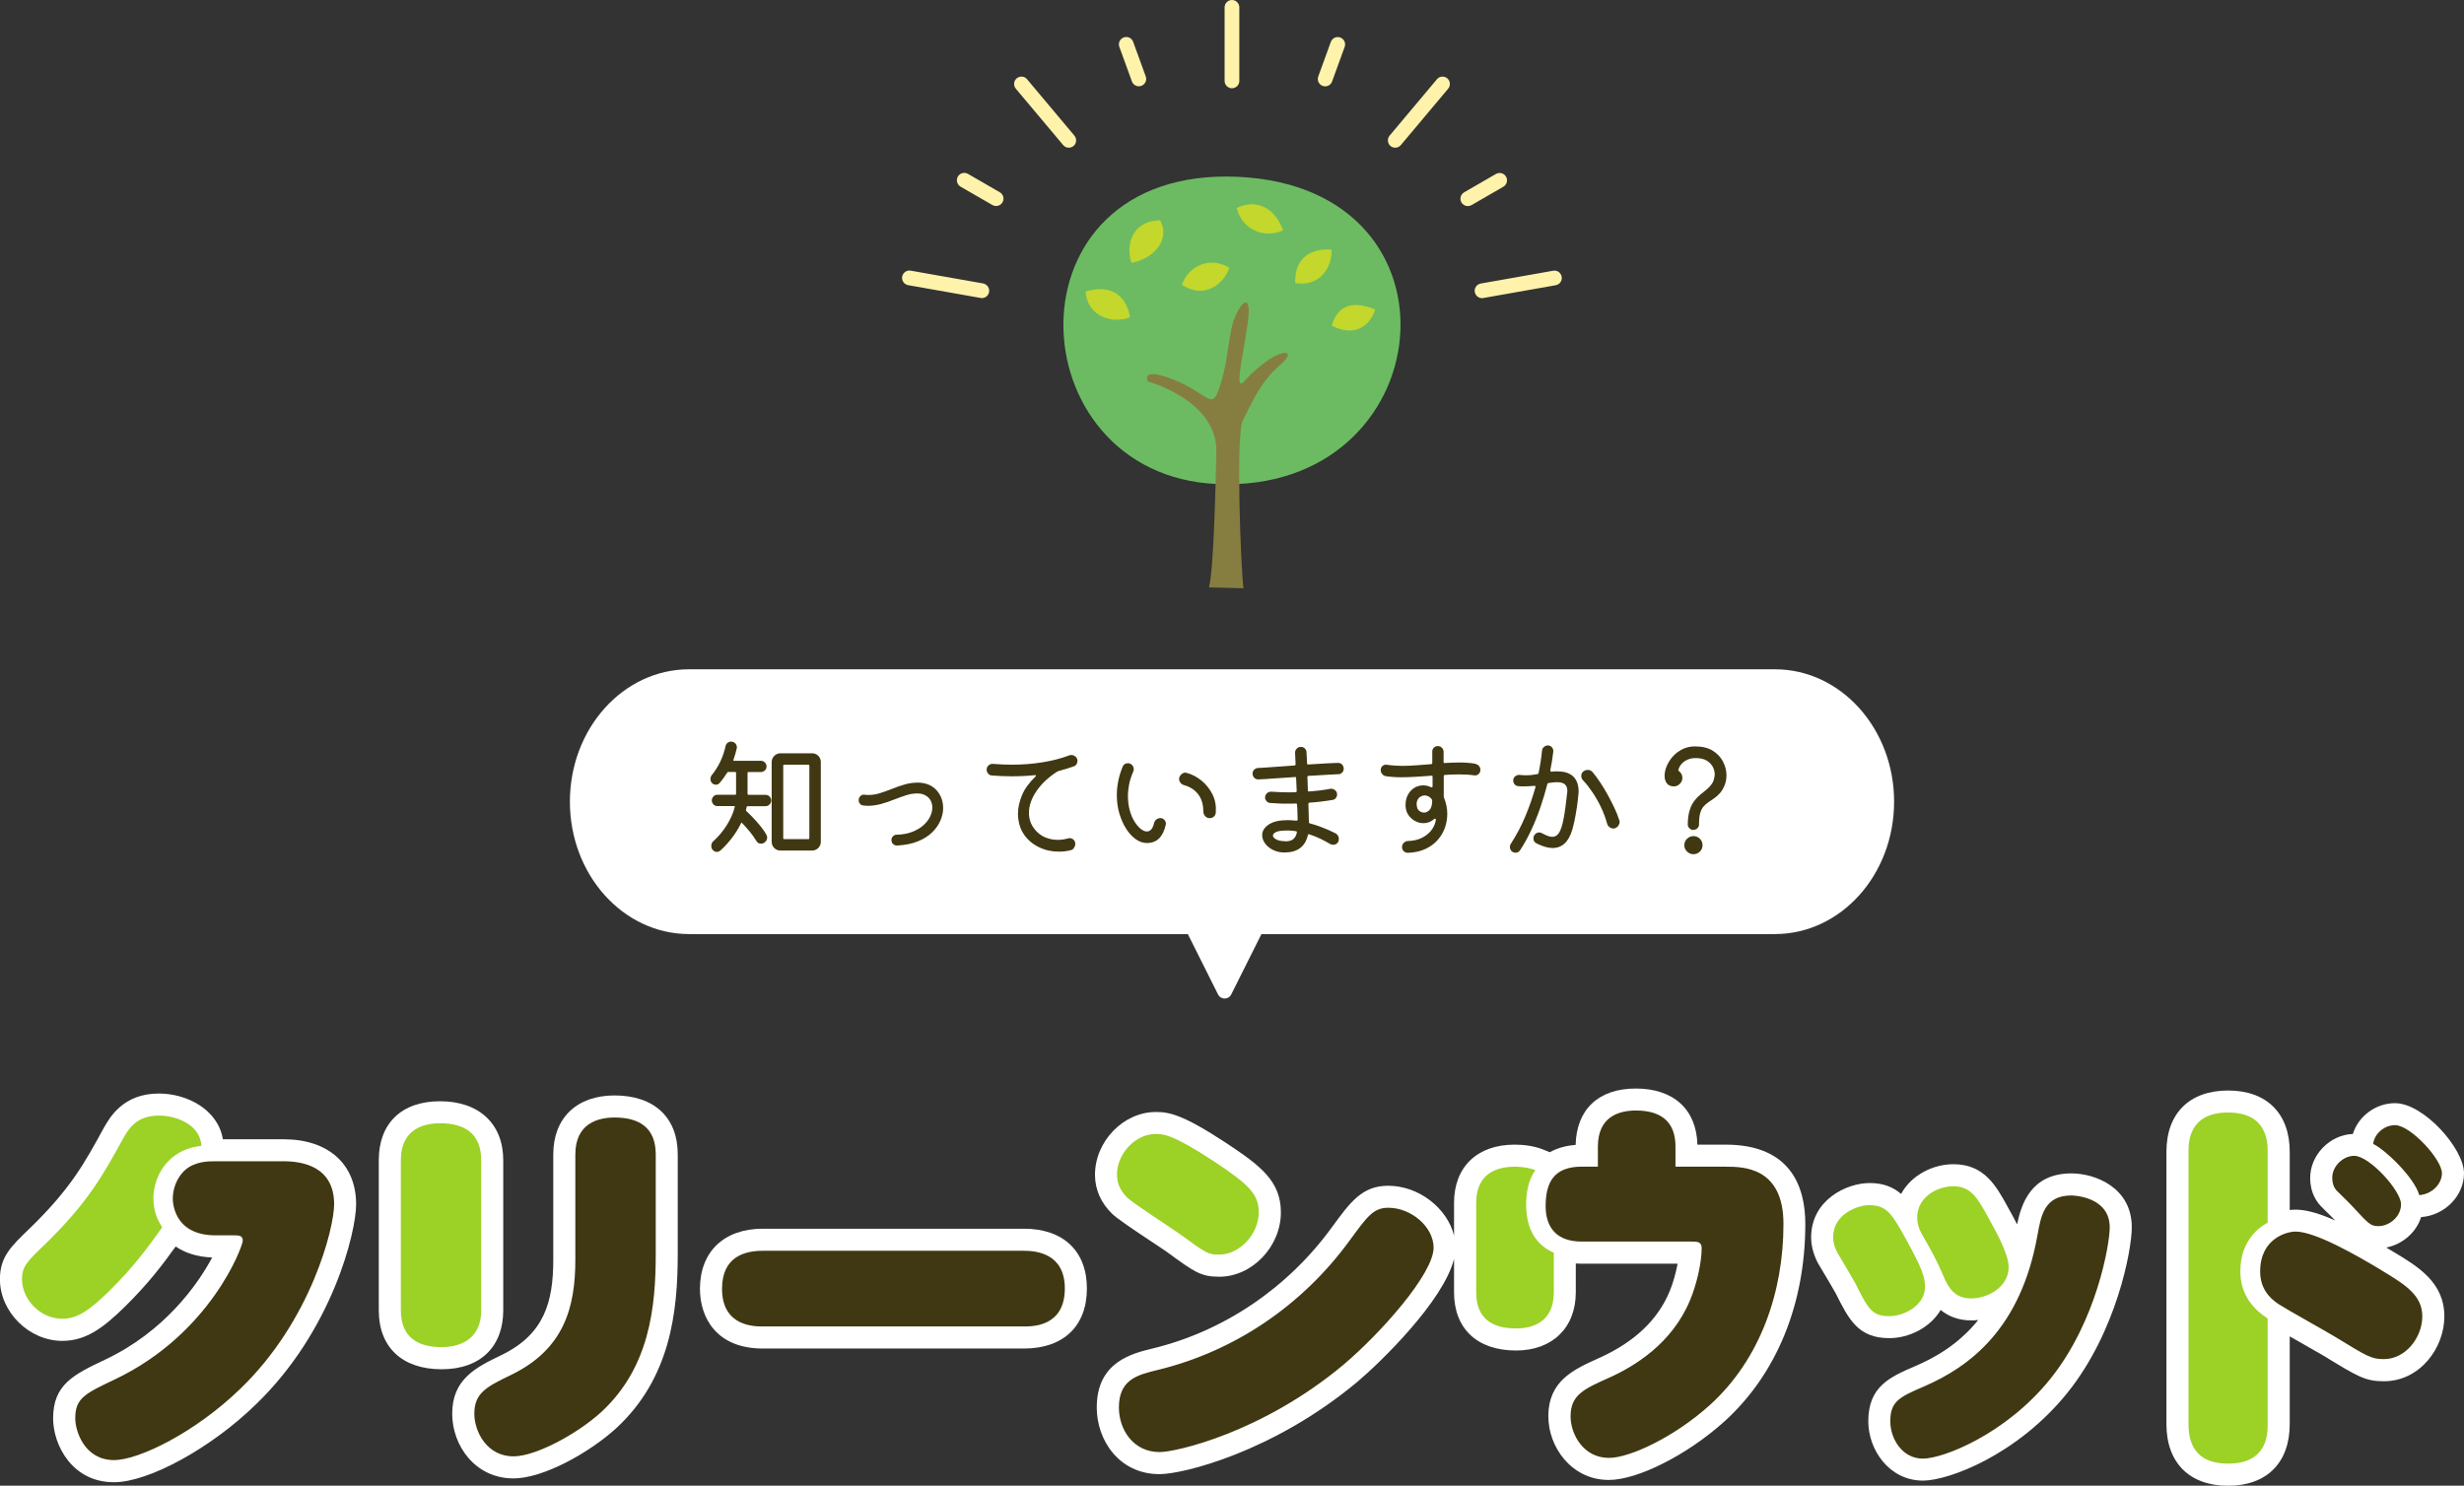 <?xml version="1.0" encoding="UTF-8"?><svg id="_レイヤー_2" xmlns="http://www.w3.org/2000/svg" viewBox="0 0 334.95 202"><rect x="0" y="0" width="334.95" height="202" fill="#333333" stroke="none"/><g id="_レイヤー_1-2"><path d="M241.27,91H93.67c-8.95,0-16.2,8.06-16.2,18s7.25,18,16.2,18h67.8l4.11,8.21c.37,.74,1.42,.74,1.79,0l4.11-8.21h69.8c8.95,0,16.2-8.06,16.2-18s-7.25-18-16.2-18Z" style="fill:#fff;"/><g style="isolation:isolate;"><path d="M101.63,107.96c0,.07,.04,.11,.11,.11h2.34c.2,0,.38,.08,.53,.22,.15,.15,.23,.33,.23,.55,0,.2-.08,.38-.23,.54-.15,.16-.33,.23-.53,.23h-2.47s-.08,.03-.11,.09c-.01,.07-.03,.15-.04,.22-.02,.08-.04,.15-.06,.21,0,.07,.02,.12,.05,.14,.3,.28,.62,.59,.96,.95,.34,.36,.67,.74,.98,1.12s.57,.76,.77,1.11c.08,.14,.13,.28,.13,.41,0,.29-.13,.53-.4,.72-.12,.08-.26,.13-.43,.13-.28,0-.49-.12-.63-.36-.29-.47-.61-.92-.96-1.34s-.69-.79-1-1.11c-.06-.06-.11-.05-.14,.04-.37,.76-.81,1.45-1.3,2.08-.5,.63-.99,1.17-1.49,1.61-.16,.13-.32,.2-.49,.2-.23,0-.43-.11-.61-.32-.05-.07-.08-.15-.11-.23s-.04-.17-.04-.25c0-.29,.1-.51,.29-.67,.71-.64,1.32-1.37,1.83-2.19,.51-.82,.87-1.63,1.07-2.44,.02-.08,0-.13-.09-.13h-2.27c-.22,0-.4-.08-.54-.23-.14-.16-.22-.34-.22-.54s.07-.38,.22-.54c.14-.16,.32-.23,.54-.23h2.43c.07,0,.11-.04,.11-.11v-2.88c0-.07-.04-.11-.11-.11h-.95c-.07,0-.11,.02-.13,.07-.16,.24-.32,.48-.49,.72-.17,.24-.36,.48-.57,.72-.12,.14-.28,.22-.49,.22-.22,0-.4-.08-.54-.23-.13-.14-.2-.32-.2-.54,0-.2,.06-.38,.18-.54,.47-.58,.86-1.2,1.17-1.86s.55-1.36,.7-2.08c.04-.18,.13-.33,.27-.44,.14-.11,.3-.17,.47-.17,.23,0,.42,.08,.57,.23,.15,.16,.23,.34,.23,.54,0,.07,0,.13-.02,.16-.05,.23-.11,.47-.19,.74-.08,.26-.17,.53-.26,.81-.04,.08-.01,.13,.07,.13h3.67c.2,0,.38,.08,.53,.22,.15,.15,.23,.33,.23,.55s-.08,.4-.23,.54c-.15,.14-.33,.22-.53,.22h-1.71c-.07,0-.11,.04-.11,.11v2.88Zm4.46-5.54h4.3c.32,0,.6,.11,.84,.34,.23,.23,.35,.51,.35,.85v10.84c0,.32-.11,.6-.34,.84-.23,.23-.51,.35-.85,.35h-4.3c-.32,0-.6-.11-.84-.34-.23-.23-.35-.51-.35-.85v-10.84c0-.32,.12-.6,.35-.84,.23-.23,.51-.35,.84-.35Zm.38,11.56c0,.07,.04,.11,.11,.11h3.33c.07,0,.11-.04,.11-.11v-9.9c0-.07-.04-.11-.11-.11h-3.33c-.07,0-.11,.04-.11,.11v9.9Z" style="fill:#403812;"/><path d="M121.97,114.96c-.22,.01-.4-.05-.56-.2-.16-.14-.23-.33-.23-.56,0-.19,.07-.36,.21-.5,.14-.14,.3-.21,.49-.21,.82-.02,1.53-.15,2.13-.39s1.11-.53,1.51-.89c.4-.36,.71-.75,.91-1.17,.2-.42,.31-.83,.31-1.22,0-.36-.08-.69-.24-.99-.16-.3-.4-.53-.73-.7-.17-.1-.35-.16-.53-.2-.19-.04-.38-.05-.58-.05-.47,0-.97,.08-1.49,.25-.53,.17-1.08,.37-1.65,.59-.57,.23-1.15,.43-1.74,.59s-1.18,.25-1.78,.25c-.22,0-.44-.02-.68-.05-.18-.02-.32-.11-.43-.24s-.16-.3-.16-.48c0-.24,.09-.43,.26-.58,.17-.15,.38-.2,.6-.15,.08,.01,.16,.02,.23,.03,.07,0,.15,0,.23,0,.52,0,1.04-.08,1.58-.25,.53-.17,1.08-.37,1.65-.59,.56-.23,1.13-.43,1.71-.59,.58-.17,1.16-.25,1.75-.25h.22c.07,0,.14,0,.22,.02,.65,.06,1.2,.26,1.65,.58,.45,.33,.79,.74,1.03,1.24s.35,1.04,.35,1.61-.12,1.13-.37,1.71-.62,1.11-1.12,1.6c-.5,.49-1.15,.9-1.93,1.22-.78,.32-1.71,.51-2.79,.57Z" style="fill:#403812;"/><path d="M143.91,104.84c-.06,.01-.13,.04-.2,.07-1.21,.78-2.15,1.67-2.83,2.67-.67,1-1.01,1.98-1.01,2.94,0,.8,.24,1.52,.72,2.16,.43,.55,.93,.94,1.49,1.17,.56,.23,1.13,.34,1.69,.34,.48,0,.95-.07,1.42-.2,.04-.01,.07-.02,.11-.03,.04,0,.07,0,.11,0,.2,0,.38,.07,.53,.21,.15,.14,.23,.33,.23,.57,0,.19-.06,.37-.17,.54-.11,.17-.27,.28-.48,.32-.26,.07-.53,.12-.8,.15-.27,.03-.54,.04-.82,.04-.95,0-1.84-.2-2.68-.61-.84-.41-1.52-.98-2.03-1.73-.25-.36-.45-.78-.59-1.26-.14-.48-.22-1-.22-1.55,0-.79,.18-1.63,.54-2.5,.36-.88,.98-1.73,1.85-2.57,.04-.04,.05-.07,.05-.11,0-.06-.04-.08-.13-.07-1.02,.11-2.07,.16-3.15,.16-.9,0-1.8-.04-2.7-.11-.2-.01-.38-.1-.51-.25-.14-.16-.21-.34-.21-.54,0-.24,.09-.44,.27-.59,.18-.16,.38-.22,.61-.2,.86,.07,1.72,.11,2.56,.11,1.44,0,2.81-.11,4.12-.32,1.31-.21,2.54-.52,3.69-.95,.1-.04,.19-.05,.27-.05,.2,0,.39,.08,.57,.23,.17,.15,.26,.34,.26,.58,0,.16-.04,.3-.13,.44-.08,.14-.21,.24-.38,.3-.67,.24-1.36,.45-2.07,.63Z" style="fill:#403812;"/><path d="M155.9,114.62c-.5,0-1-.17-1.48-.5s-.92-.8-1.31-1.4c-.39-.6-.7-1.3-.94-2.09s-.35-1.64-.35-2.54c0-.61,.06-1.24,.19-1.89,.13-.65,.33-1.3,.6-1.96,.13-.31,.37-.47,.72-.47,.12,0,.23,.02,.32,.07,.16,.07,.27,.17,.35,.31,.08,.13,.12,.27,.12,.41,0,.11-.02,.21-.05,.31-.26,.59-.45,1.16-.57,1.72-.11,.56-.17,1.1-.17,1.63,0,.7,.08,1.34,.24,1.93,.16,.59,.37,1.1,.64,1.53s.55,.77,.85,1.01c.3,.24,.58,.36,.85,.36,.22,0,.41-.09,.58-.27,.17-.18,.29-.46,.38-.83,.05-.22,.15-.39,.31-.52,.16-.13,.35-.2,.55-.2,.22,0,.4,.08,.54,.23s.22,.33,.22,.52c0,.07,0,.13-.02,.16-.37,1.66-1.22,2.48-2.56,2.48Zm8.55-3.38c-.26,0-.48-.1-.64-.29s-.24-.43-.24-.7c0-.89-.23-1.64-.69-2.25s-1.11-1.03-1.95-1.26c-.22-.06-.39-.19-.51-.39-.13-.2-.17-.4-.12-.6,.06-.2,.17-.37,.32-.5,.16-.13,.33-.2,.52-.2,.04,0,.1,.01,.2,.04,.71,.19,1.37,.54,2,1.05,.62,.51,1.12,1.14,1.49,1.88,.37,.74,.51,1.57,.44,2.48-.01,.2-.1,.38-.25,.52-.16,.14-.34,.22-.56,.22Z" style="fill:#403812;"/><path d="M181.91,105.26c-.5,.02-1.11,.06-1.81,.1s-1.44,.09-2.22,.13c-.11,.01-.16,.07-.16,.18,.02,.29,.04,.58,.04,.88,0,.3,.01,.61,.03,.92,0,.11,.05,.16,.16,.14,.5-.04,1-.08,1.48-.14,.48-.06,.94-.13,1.39-.22,.24-.04,.46,.02,.65,.17,.19,.15,.29,.35,.29,.6,0,.18-.06,.34-.17,.49-.11,.14-.26,.23-.44,.25-.48,.08-.99,.16-1.52,.22-.53,.07-1.07,.12-1.61,.15-.11,.01-.16,.07-.16,.18,.02,.46,.04,.89,.04,1.31,0,.42,.01,.8,.03,1.15,0,.11,.05,.17,.14,.18,.53,.14,1.08,.32,1.65,.54,.57,.22,1.17,.48,1.79,.79,.32,.17,.49,.43,.49,.79,0,.25-.08,.45-.23,.58-.16,.14-.34,.21-.54,.21-.14,0-.27-.03-.38-.09-.43-.25-.89-.5-1.36-.73-.47-.23-.98-.43-1.5-.6-.01-.01-.04-.02-.07-.02-.07,0-.11,.04-.13,.13-.36,1.57-1.43,2.36-3.2,2.36-.47,0-.91-.08-1.32-.25-.41-.17-.77-.4-1.05-.69-.29-.29-.49-.63-.59-1-.04-.14-.05-.29-.05-.43,0-.56,.3-1.04,.9-1.44,.6-.4,1.46-.59,2.57-.59,.18,0,.37,0,.57,.02,.2,.01,.4,.03,.6,.05,.12,0,.18-.05,.18-.16-.01-.3-.02-.62-.03-.95,0-.34-.02-.69-.05-1.06,0-.11-.05-.16-.16-.16-.2,.01-.41,.02-.61,.02h-.59c-.42,0-.82,0-1.21-.03-.38-.02-.74-.04-1.06-.06-.2-.01-.38-.09-.51-.24-.14-.15-.21-.32-.21-.51,0-.24,.09-.43,.26-.58,.17-.15,.37-.22,.58-.21,.38,.02,.77,.04,1.14,.06,.38,.02,.75,.03,1.12,.03h.52c.18,0,.35,0,.52-.02,.11,0,.16-.05,.16-.16-.01-.3-.02-.6-.04-.89-.01-.29-.02-.58-.04-.87,0-.12-.05-.17-.16-.14-.98,.06-1.92,.12-2.81,.19-.89,.07-1.61,.11-2.16,.13-.22,.01-.4-.06-.56-.22-.16-.16-.23-.35-.23-.58,0-.2,.07-.38,.22-.52,.14-.14,.31-.22,.5-.23,.55-.02,1.27-.07,2.16-.14,.89-.07,1.82-.14,2.81-.2,.11-.02,.16-.08,.16-.18-.01-.31-.03-.6-.04-.86-.02-.26-.03-.5-.03-.7,0-.22,.07-.4,.23-.56,.15-.16,.34-.23,.57-.23,.2,0,.38,.07,.52,.21s.22,.31,.23,.51c.01,.2,.02,.44,.04,.69s.02,.54,.04,.84c0,.11,.05,.16,.16,.14,.76-.05,1.48-.09,2.18-.13s1.31-.07,1.85-.08c.23-.01,.42,.06,.57,.22,.15,.16,.22,.35,.22,.58,0,.2-.07,.38-.22,.52-.14,.14-.32,.22-.52,.23Zm-7.2,9.13c.54,0,.92-.12,1.15-.35,.23-.23,.37-.51,.43-.84,0-.01,0-.02,0-.03,0,0,0-.01,0-.03,0-.08-.05-.13-.14-.13-.24-.04-.49-.06-.74-.08-.25-.02-.51-.02-.77,0-.56,.01-.97,.08-1.22,.22s-.38,.28-.38,.45c0,.19,.15,.37,.45,.53,.3,.16,.7,.24,1.21,.24Z" style="fill:#403812;"/><path d="M200.57,103.87c.2,.04,.37,.13,.49,.28s.18,.33,.18,.53c0,.23-.08,.42-.25,.57-.17,.15-.37,.21-.59,.17-.32-.05-.66-.08-1-.1-.34-.02-.69-.03-1.05-.03-.31,0-.63,0-.95,.02s-.65,.03-.98,.05c-.11,.01-.16,.07-.16,.18v2.7s0,.07,0,.1c0,.03,.01,.06,.03,.1,.3,.73,.45,1.47,.45,2.21,0,.65-.11,1.28-.32,1.89-.22,.61-.55,1.17-.99,1.67-.44,.5-1,.91-1.67,1.22-.67,.31-1.46,.49-2.36,.52-.22,.01-.4-.06-.57-.21-.16-.15-.24-.34-.24-.57s.08-.42,.24-.58,.36-.24,.58-.25c1-.02,1.84-.3,2.53-.83,.69-.53,1.11-1.21,1.25-2.03v-.02c0-.07-.03-.12-.08-.14-.05-.02-.11,0-.17,.05-.22,.19-.45,.33-.69,.42s-.5,.13-.75,.13c-.37,0-.73-.09-1.09-.27-.35-.18-.65-.43-.89-.75-.24-.32-.38-.68-.43-1.09-.01-.06-.02-.13-.02-.2v-.2c0-.52,.11-.97,.33-1.37,.22-.4,.51-.71,.87-.93,.36-.22,.76-.33,1.19-.33,.35,0,.71,.08,1.08,.25,.02,.01,.05,.02,.09,.02,.07,0,.11-.05,.11-.14v-1.3c0-.12-.05-.17-.16-.14-.7,.05-1.39,.1-2.07,.14s-1.34,.07-1.98,.07c-.38,0-.76-.01-1.12-.04-.36-.02-.7-.06-1.03-.11-.2-.04-.37-.13-.5-.3s-.19-.34-.19-.55c0-.23,.09-.41,.26-.55,.17-.14,.37-.19,.58-.15,.34,.05,.68,.08,1.03,.11,.35,.02,.71,.04,1.07,.04,.64,0,1.28-.03,1.94-.08,.65-.05,1.31-.1,1.97-.15,.11-.02,.16-.08,.16-.18v-1.51c-.01-.22,.06-.4,.21-.55,.15-.15,.33-.22,.55-.22s.4,.08,.55,.23c.15,.16,.23,.34,.23,.54v1.39c0,.12,.06,.17,.18,.14,.34-.02,.67-.04,.99-.05,.32-.01,.64-.02,.95-.02,.38,0,.76,.01,1.12,.04,.37,.02,.72,.07,1.07,.13Zm-7.92,5.98c.06,.18,.18,.33,.36,.45,.18,.12,.37,.18,.58,.18,.26,0,.51-.12,.74-.36s.35-.65,.36-1.24c0-.08-.02-.16-.07-.22-.13-.18-.28-.31-.45-.39s-.34-.12-.5-.12c-.29,0-.54,.11-.77,.32-.22,.22-.33,.5-.33,.85,0,.14,.03,.32,.09,.52Z" style="fill:#403812;"/><path d="M210.76,104.74v.04c0,.1,.05,.14,.16,.14,.13-.02,.26-.04,.39-.04h.37c.61,0,1.11,.08,1.49,.25,.38,.17,.68,.38,.88,.65s.34,.55,.42,.85,.12,.59,.12,.86v.23c0,.07,0,.14-.02,.2-.05,.62-.12,1.25-.22,1.89-.1,.64-.2,1.21-.31,1.74-.11,.52-.21,.93-.3,1.23-.49,1.68-1.39,2.52-2.68,2.52-.62,0-1.36-.21-2.2-.63-.28-.16-.41-.38-.41-.68,0-.24,.08-.43,.24-.58s.34-.23,.53-.23c.14,0,.28,.04,.4,.11,.29,.16,.55,.28,.77,.36,.23,.08,.44,.13,.63,.13,.38,0,.69-.19,.93-.58,.23-.38,.44-1.01,.6-1.89,.17-.88,.33-2.05,.49-3.53,.01-.05,.02-.1,.02-.15v-.15c0-.18-.04-.36-.11-.53-.07-.17-.21-.32-.41-.43-.2-.11-.52-.17-.94-.17-.29,0-.65,.04-1.08,.11-.1,.01-.16,.07-.18,.16-.28,1.08-.6,2.16-.97,3.23-.37,1.07-.79,2.1-1.25,3.08-.46,.98-.96,1.87-1.48,2.67-.16,.23-.37,.34-.63,.34-.14,0-.29-.05-.45-.14-.2-.17-.31-.38-.31-.65,0-.17,.04-.31,.13-.43,.74-1.14,1.4-2.37,1.95-3.69,.56-1.32,1.02-2.66,1.4-4.01,0-.01,0-.02,0-.04,0-.01,0-.02,0-.04,0-.08-.05-.11-.16-.09-.2,.01-.41,.03-.63,.04-.22,.02-.44,.03-.67,.03-.13,0-.27,0-.41,0s-.3-.01-.47-.03c-.19-.01-.35-.09-.49-.24-.13-.15-.2-.33-.2-.53,0-.23,.09-.41,.26-.56,.17-.14,.37-.21,.6-.2,.32,.04,.62,.05,.88,.05s.52-.01,.77-.04c.25-.03,.51-.07,.8-.12,.08-.01,.13-.06,.14-.14,.11-.53,.2-1.05,.28-1.56,.08-.51,.14-1.01,.19-1.5,.02-.2,.11-.37,.27-.5s.33-.2,.52-.2c.22,0,.4,.08,.55,.25,.15,.17,.21,.37,.19,.59-.05,.41-.11,.83-.17,1.25-.07,.43-.15,.86-.24,1.31Zm9.36,6.75c.04,.08,.05,.17,.05,.27,0,.17-.06,.33-.17,.5-.11,.16-.27,.28-.46,.35-.05,.01-.09,.02-.13,.03-.04,0-.08,0-.13,0-.18,0-.34-.06-.49-.17-.14-.11-.25-.26-.31-.44-.22-.79-.5-1.55-.85-2.29-.35-.73-.74-1.41-1.17-2.04s-.85-1.17-1.29-1.63c-.14-.17-.22-.36-.22-.58,0-.24,.09-.44,.27-.59,.18-.14,.38-.22,.61-.22,.26,0,.49,.1,.67,.31,.32,.38,.66,.84,1.02,1.38s.7,1.1,1.03,1.7c.33,.6,.63,1.19,.91,1.78,.28,.59,.49,1.13,.65,1.64Z" style="fill:#403812;"/><path d="M230.2,112.85c-.2,0-.38-.08-.54-.23-.16-.15-.23-.33-.23-.53,.01-.78,.1-1.42,.26-1.93,.16-.51,.37-.93,.63-1.27,.26-.34,.53-.62,.83-.86s.58-.47,.85-.69c.27-.22,.5-.47,.7-.76,.2-.28,.32-.64,.37-1.07,.01-.04,.02-.07,.02-.12v-.14c0-.31-.08-.64-.25-.97s-.44-.62-.82-.86c-.38-.23-.89-.35-1.54-.35-.58,0-1.07,.15-1.49,.44s-.7,.67-.83,1.12c-.01,.01-.02,.04-.02,.07,0,.05,.03,.09,.09,.13,.31,.25,.47,.56,.47,.94,0,.3-.11,.57-.34,.8s-.5,.35-.81,.35c-.43,0-.75-.14-.96-.41-.21-.28-.31-.62-.31-1.03s.09-.84,.28-1.3,.46-.9,.82-1.31c.36-.41,.8-.74,1.31-1,.52-.26,1.1-.39,1.75-.39,.96,0,1.75,.2,2.38,.58,.62,.39,1.09,.88,1.4,1.49,.31,.6,.47,1.22,.47,1.85,0,.48-.08,.92-.23,1.31-.19,.48-.41,.86-.67,1.14-.25,.28-.51,.51-.77,.69-.26,.18-.52,.35-.77,.52-.25,.17-.47,.37-.67,.59-.2,.23-.35,.53-.46,.91s-.16,.88-.16,1.5c.01,.21-.05,.38-.2,.53-.14,.15-.32,.23-.54,.23Zm0,3.29c-.34,0-.63-.12-.87-.36s-.37-.53-.37-.86,.12-.64,.37-.88,.54-.36,.87-.36,.64,.12,.88,.36,.36,.53,.36,.88-.12,.62-.36,.86-.53,.36-.88,.36Z" style="fill:#403812;"/></g><path d="M168.27,24.04c-32.1-1.45-30.19,40.57-2.84,41.77,30.44,1.33,34.94-40.32,2.84-41.77Z" style="fill:#6cbb63;"/><path d="M169.19,51.8c-1.48,1.62-.28-2.84,.43-7.94,.7-5.09-1.64-2.02-2.22,.82-.61,2.99-.65,5.53-1.88,8.67-.89,2.26-1.68-.08-6.15-1.8-4.47-1.72-3.32,.32-3.32,.32,0,0,9.46,2.55,9.3,9.62-.09,3.76-.34,16.01-1.01,18.37l4.69,.12c-.37-3.1-1.07-21.14-.05-22.91,1.02-1.78,2.15-5,5.02-7.43,2.87-2.43-.49-2.58-4.81,2.14Z" style="fill:#867e40;"/><path d="M147.57,39.64c.3,3.64,3.93,4.38,6.05,3.49-.63-3.44-3.06-4.4-6.05-3.49Zm28.51-1.15c3.45,.55,5.04-2.27,4.92-4.56-3.96-.22-5.04,2.27-4.92,4.56Zm-22.27-2.75c3.63-.73,5.18-3.64,3.88-5.8-3.96,.14-4.64,3.48-3.88,5.8Zm14.31-7.45c.89,3.38,4.26,4.06,6.3,3.01-1.4-3.71-4.26-4.06-6.3-3.01Zm-7.45,10.43c3.06,2.03,5.74-.14,6.45-2.32-3.02-1.76-5.74,.14-6.45,2.32Zm20.37,5.55c3.08,1.65,5.26,0,5.89-2.19-3.66-1.51-5.26,0-5.89,2.19Z" style="fill:#c3d72c;"/><path d="M83.54,148.94c-5.14,0-8.33,3.07-8.33,8.01v14.31c0,5.74-1.2,10.14-7.03,12.97-3.45,1.67-6.71,3.25-6.71,7.98,0,4.32,3.11,8.8,8.33,8.8,4.03,0,10.24-3.45,13.94-6.8,7.39-6.8,8.39-15.81,8.39-23.73v-13.53c0-5.02-3.21-8.01-8.59-8.01Z" style="fill:#fff;"/><path d="M68.41,178.16v-20.42c0-4.94-3.29-8.01-8.59-8.01s-8.33,3.07-8.33,8.01v20.42c0,5.02,3.19,8.01,8.54,8.01s8.38-3.15,8.38-8.01Z" style="fill:#fff;"/><path d="M139.21,167.06h-35.52c-5.27,0-8.54,3.13-8.54,8.17,0,3.92,2.24,8.12,8.54,8.12h35.52c5.35,0,8.54-3.05,8.54-8.17s-3.27-8.12-8.54-8.12Z" style="fill:#fff;"/><path d="M38.59,154.9h-8.29c-.67-4.04-4.86-6.22-8.71-6.22-4.84,0-6.66,3.23-7.49,4.69-2.62,4.8-4.52,8.26-10,13.59-2.65,2.54-4.11,3.94-4.11,6.97,0,4.46,3.96,8.38,8.48,8.38,3.15,0,5.49-1.69,8.48-4.62,3.26-3.21,5.17-5.77,6.93-8.21,1.27,.86,2.91,1.42,4.96,1.49-1.99,3.75-6.52,10.09-14.53,13.88-4.27,2.03-7.09,3.37-7.09,7.99,0,3.61,2.57,8.69,8.27,8.69,4.73,0,13.19-4.64,19.26-10.55,10.43-10.03,13.66-23.47,13.66-27.23,0-5.46-3.77-8.85-9.84-8.85Z" style="fill:#fff;"/><path d="M281.57,159.54c-5.47,0-6.81,4.18-7.37,6.93-.38-.75-.8-1.52-1.23-2.29l-.05-.09c-1.56-2.85-3.18-5.8-7.38-5.8-2.79,0-5.73,1.49-7.11,4.04-1.06-.91-2.39-1.48-4.27-1.48-3.21,0-7.96,2.35-7.96,7.39,0,1.65,.67,2.99,.89,3.43l.04,.08,.68,1.14c.58,.98,1.55,2.61,1.73,2.95,1.77,3.54,3.05,6.1,7.28,6.1,2.73,0,5.59-1.46,6.99-3.83,.99,.81,2.33,1.42,4.18,1.42,.31,0,.62-.02,.93-.06-2.7,3.34-5.89,5.12-8.54,6.26-3.44,1.48-6.41,2.76-6.41,7.51,0,3.88,2.84,8.07,7.44,8.07,3.49,0,12.83-3.5,19.62-11.93,6.68-8.29,8.76-19.4,8.76-22.51,0-5.38-4.92-7.33-8.22-7.33Z" style="fill:#fff;"/><path d="M329.12,165.48c3.22-.23,5.83-2.89,5.83-5.96,0-3.37-5.51-9.53-9.37-9.53-2.64,0-4.98,1.77-5.74,4.19-3.11,.1-5.8,2.84-5.8,5.97,0,2.05,.89,3.33,1.66,4.05l.41,.41c.37,.36,.95,.93,1.33,1.33-2.8-1.24-4.34-1.47-5.4-1.47-.25,0-.52,.02-.78,.05v-7.92c0-5.21-3.13-8.33-8.38-8.33s-8.38,3.11-8.38,8.33v37.03c0,5.25,3.13,8.38,8.38,8.38s8.38-3.13,8.38-8.38v-11.93c.45,.26,.94,.54,1.48,.84,1.36,.77,2.62,1.49,3.12,1.79,4.7,2.87,5.67,3.47,8.2,3.47,4.92,0,8.22-4.55,8.22-8.8,0-4.64-3.55-6.78-6.98-8.83-.32-.19-.61-.37-.92-.55,2.07-.4,4.04-1.92,4.74-4.14Z" style="fill:#fff;"/><path d="M156.67,168.9c.87,.58,1.61,1.07,1.92,1.29,3.75,2.75,4.64,3.4,7.15,3.4,4.46,0,8.38-4.09,8.38-8.75,0-4.29-2.83-6.38-7.46-9.45-5.92-3.89-7.75-4.2-9.54-4.2-4.41,0-8.27,3.99-8.27,8.54,0,2,.81,3.84,2.35,5.32,.67,.63,2.23,1.7,5.47,3.86Z" style="fill:#fff;"/><path d="M234.59,155.63h-3.85c-.12-4.78-3.23-7.63-8.38-7.63s-8.06,2.93-8.17,7.66c-1.02,.08-2.31,.33-3.52,1l-.83-.34c-1.4-.57-2.93-.69-3.96-.69-5.07,0-8.22,3.03-8.22,7.91v4.45c-.92-3.71-4.77-6.77-8.96-6.77-3.52,0-5.13,2.2-7.56,5.53l-.14,.19c-6.01,8.22-14.64,14.05-24.29,16.4-2.85,.69-7.62,1.84-7.62,8.03,0,4.39,2.99,9.06,8.54,9.06,3.17,0,15.42-2.98,26.9-12.56,3.17-2.68,11.71-10.98,13.13-16.71v4.55c0,4.95,3.15,7.91,8.43,7.91,4.93,0,8.12-3.1,8.12-7.91v-3.92c.26,.02,.52,.03,.78,.03h13.06c-.24,1.28-.64,2.71-1.1,3.79-1.58,3.82-4.75,6.84-9.46,8.98-3.6,1.61-7.01,3.14-7.01,7.99,0,4.16,3.14,8.64,8.22,8.64,3.94,0,10.71-3.43,15.75-7.99,7.07-6.42,10.96-15.94,10.96-26.82,0-4.92-1.88-10.78-10.83-10.78Z" style="fill:#fff;"/><path d="M21.59,151.68c-3.13,0-4.18,1.93-4.86,3.13-2.72,4.96-4.81,8.72-10.55,14.31-2.51,2.4-3.19,3.08-3.19,4.8,0,2.72,2.45,5.38,5.48,5.38,1.98,0,3.6-1.04,6.37-3.76,3.45-3.39,5.33-6.06,7.21-8.67-.42-.68-1.2-1.88-1.2-3.97,0-2.77,1.83-6.63,6.53-7.1-.16-2.98-3.55-4.13-5.8-4.13Zm286.67,14.57v-9.66c0-1.2,0-5.33-5.38-5.33s-5.38,4.13-5.38,5.33v37.03c0,2.4,.78,5.38,5.38,5.38,5.38,0,5.38-4.07,5.38-5.38v-14.36c-3.71-2.35-3.71-5.54-3.71-6.48,0-3.76,2.19-5.75,3.71-6.53Zm-248.44-13.53c-1.98,0-5.33,.63-5.33,5.01v20.42c0,3.5,2.09,5.01,5.54,5.01,2.04,0,5.38-.73,5.38-5.01v-20.42c0-3.6-2.25-5.01-5.59-5.01Zm105.18,5.17c-5.64-3.71-6.89-3.71-7.89-3.71-2.77,0-5.27,2.66-5.27,5.54,0,.78,.21,1.98,1.41,3.13,.89,.84,6.01,4.13,7.1,4.91,3.71,2.72,3.92,2.82,5.38,2.82,2.77,0,5.38-2.77,5.38-5.75,0-2.46-1.31-3.76-6.11-6.95Zm42.46,5.75c0-1.57,.37-3.34,1.25-4.54-1.15-.47-2.56-.47-2.82-.47-2.72,0-5.22,1.15-5.22,4.91v12.17c0,3.45,2.04,4.91,5.43,4.91,2.04,0,5.12-.73,5.12-4.91v-5.38c-3.03-1.36-3.76-4.02-3.76-6.69Zm46.69,.21c-1.62,0-4.96,1.2-4.96,4.39,0,.94,.42,1.78,.58,2.09,.37,.63,2.09,3.5,2.45,4.18,1.72,3.45,2.25,4.44,4.6,4.44,2.09,0,4.86-1.51,4.86-3.97,0-1.41-.42-2.56-2.66-6.63-1.72-3.08-2.45-4.49-4.86-4.49Zm11.38-2.56c-2.25,0-4.91,1.52-4.91,4.23,0,1.15,.42,1.93,.94,2.82,1.05,1.83,1.67,2.92,2.56,5.01,.78,1.88,1.67,3.19,3.86,3.19,2.04,0,5.07-1.41,5.07-4.28,0-1.72-1.67-4.75-2.72-6.63-1.46-2.66-2.35-4.34-4.8-4.34Z" style="fill:#9cd126;"/><path d="M83.54,151.94c-2.14,0-5.33,.73-5.33,5.01v14.31c0,6.48-1.52,12.17-8.72,15.67-3.34,1.62-5.01,2.45-5.01,5.28,0,2.4,1.67,5.8,5.33,5.8,2.98,0,8.57-2.98,11.91-6.01,6.58-6.06,7.42-14.26,7.42-21.52v-13.53c0-3.5-2.09-5.01-5.59-5.01Zm55.67,18.12h-35.52c-2.35,0-5.54,.73-5.54,5.17,0,5.12,4.39,5.12,5.54,5.12h35.52c1.2,0,5.54,0,5.54-5.17,0-4.75-3.87-5.12-5.54-5.12Zm49.51-5.85c-2.04,0-2.87,1.2-5.28,4.49-6.37,8.72-15.51,14.99-26.01,17.55-2.82,.68-5.33,1.31-5.33,5.12,0,2.98,1.93,6.06,5.54,6.06,2.19,0,13.89-2.61,24.97-11.86,5.07-4.28,12.27-12.38,12.27-15.93,0-2.82-3.03-5.43-6.16-5.43Zm92.85-1.67c-3.66,0-4.13,2.77-4.6,5.38-2.25,12.74-9.25,17.92-15.41,20.58-3.39,1.46-4.6,2.04-4.6,4.75,0,2.3,1.57,5.07,4.44,5.07,2.72,0,11.23-3.29,17.29-10.81,6.32-7.84,8.1-18.33,8.1-20.63,0-4.28-5.12-4.34-5.22-4.34Zm-242.98-4.65h-9.04c-1.2,0-2.19,0-3.45,.57-1.67,.78-2.61,2.77-2.61,4.49,0,.31,0,5.01,5.8,5.01h2.4c.78,0,1.31,0,1.31,.73,0,.78-4.39,12.69-17.39,18.86-4.07,1.93-5.38,2.56-5.38,5.28,0,1.83,1.3,5.69,5.27,5.69,3.4,0,11.12-3.81,17.18-9.71,9.61-9.25,12.74-21.83,12.74-25.07,0-5.17-4.34-5.85-6.84-5.85Zm285.16,14.83c-3.45-2.09-9.04-5.27-11.7-5.27-1.2,0-4.81,.94-4.81,5.43,0,2.19,1.15,3.55,2.51,4.44,1.04,.68,6.48,3.71,7.68,4.44,4.44,2.72,4.96,3.03,6.63,3.03,2.98,0,5.22-2.98,5.22-5.8s-2.14-4.23-5.54-6.27Zm-3.94-8.67c2.14,2.3,2.4,2.66,3.5,2.66,1.46,0,3.08-1.25,3.08-2.98,0-1.83-4.28-6.58-6.37-6.58-1.46,0-2.98,1.36-2.98,2.98,0,.52,.1,1.31,.73,1.88,.37,.37,1.51,1.46,2.04,2.04Zm5.77-11.07c-1.51,0-2.82,1.2-2.98,2.56,1.46,.63,5.54,4.44,6.27,6.95,1.72-.11,3.08-1.52,3.08-2.98,0-1.88-4.28-6.53-6.37-6.53Zm-90.98,5.64h-6.84v-2.72c0-3.13-1.67-4.91-5.38-4.91-2.24,0-5.17,.78-5.17,4.91v2.72h-2.19c-3.87,0-4.91,2.25-4.91,5.38,0,2.19,.89,4.81,4.91,4.81h14.94c.73,0,1.36,0,1.36,.89,0,2.04-.73,5.07-1.57,7.05-2.45,5.95-7.62,9.04-10.97,10.55-3.5,1.57-5.28,2.35-5.28,5.28,0,2.4,1.72,5.64,5.22,5.64,2.82,0,8.88-2.82,13.74-7.21,6.84-6.21,9.98-15.36,9.98-24.6,0-7.78-5.54-7.78-7.83-7.78Z" style="fill:#403812;"/><path d="M154.04,5.69c-.19-.52-.76-.79-1.28-.6-.52,.19-.79,.76-.6,1.28l1.71,4.7c.15,.41,.53,.66,.94,.66,.11,0,.23-.02,.34-.06,.52-.19,.79-.76,.6-1.28l-1.71-4.7Zm-14.42,5.08c-.35-.42-.99-.48-1.41-.12-.42,.35-.48,.99-.12,1.41l6.43,7.66c.2,.24,.48,.36,.77,.36,.23,0,.46-.08,.64-.23,.42-.35,.48-.99,.12-1.41l-6.43-7.66Zm-5.97,27.77l-9.85-1.74c-.55-.1-1.06,.27-1.16,.81-.1,.54,.27,1.06,.81,1.16l9.85,1.74c.06,.01,.12,.02,.17,.02,.48,0,.9-.34,.98-.83,.1-.54-.27-1.06-.81-1.16Zm2.26-12.4l-4.33-2.5c-.48-.28-1.09-.11-1.37,.37-.28,.48-.11,1.09,.37,1.37l4.33,2.5c.16,.09,.33,.13,.5,.13,.35,0,.68-.18,.87-.5,.28-.48,.11-1.09-.37-1.37ZM167.47,0c-.55,0-1,.45-1,1V11c0,.55,.45,1,1,1s1-.45,1-1V1c0-.55-.45-1-1-1Zm43.67,36.81l-9.85,1.74c-.54,.1-.91,.61-.81,1.16,.09,.48,.51,.83,.98,.83,.06,0,.12,0,.17-.02l9.85-1.74c.54-.1,.91-.61,.81-1.16-.1-.54-.61-.91-1.16-.81Zm-6.41-12.79c-.28-.48-.89-.64-1.37-.37l-4.33,2.5c-.48,.28-.64,.89-.37,1.37,.19,.32,.52,.5,.87,.5,.17,0,.34-.04,.5-.13l4.33-2.5c.48-.28,.64-.89,.37-1.37Zm-22.54-18.92c-.52-.19-1.09,.08-1.28,.6l-1.71,4.7c-.19,.52,.08,1.09,.6,1.28,.11,.04,.23,.06,.34,.06,.41,0,.79-.25,.94-.66l1.71-4.7c.19-.52-.08-1.09-.6-1.28Zm13.14,5.68l-6.43,7.66c-.35,.42-.3,1.05,.12,1.41,.19,.16,.42,.23,.64,.23,.29,0,.57-.12,.77-.36l6.43-7.66c.35-.42,.3-1.05-.12-1.41-.42-.35-1.05-.3-1.41,.12Z" style="fill:#fff3ab;"/></g></svg>